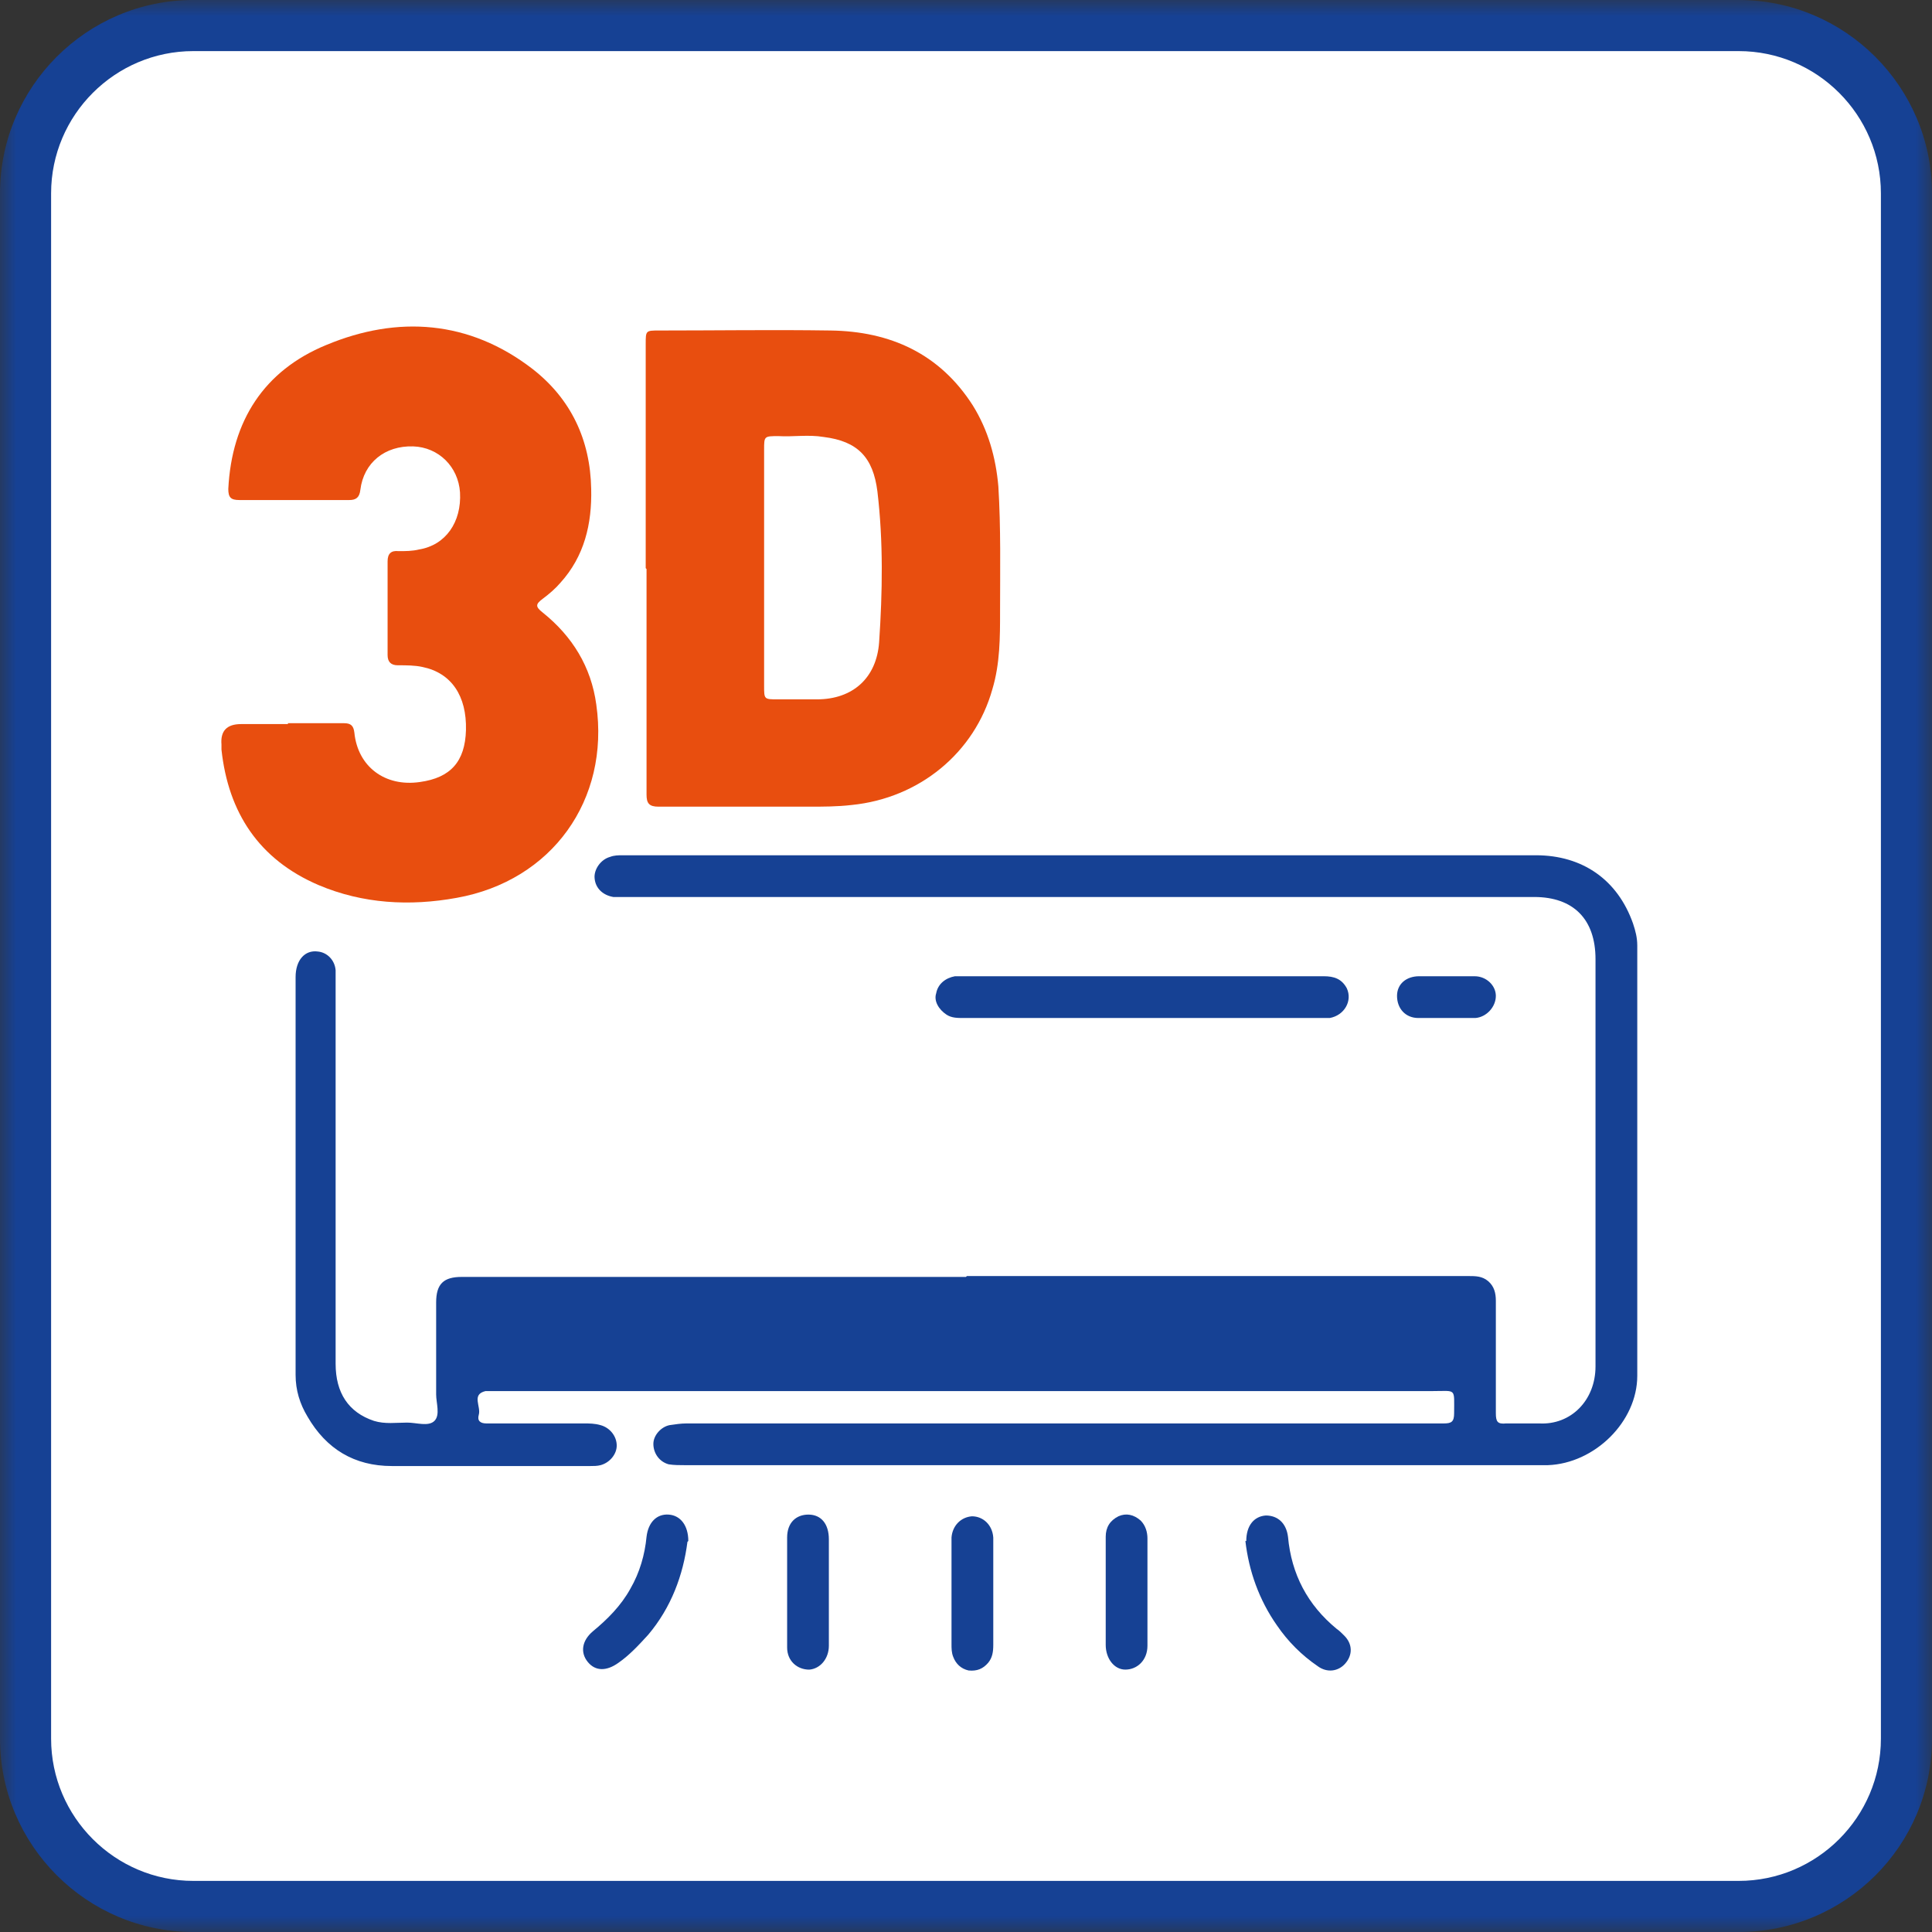 <svg width="60" height="60" viewBox="0 0 60 60" fill="none" xmlns="http://www.w3.org/2000/svg">
<rect x="0" y="0" width="60" height="60" fill="#333333" stroke="none"/>
<g clip-path="url(#clip0_2280_384)">
<mask id="mask0_2280_384" style="mask-type:luminance" maskUnits="userSpaceOnUse" x="0" y="0" width="60" height="60">
<path d="M60 0H0V60H60V0Z" fill="white"/>
</mask>
<g mask="url(#mask0_2280_384)">
<path d="M6.005 0.793H53.995C56.878 0.793 59.206 3.121 59.206 6.005V53.994C59.206 56.878 56.878 59.206 53.995 59.206H6.005C3.122 59.206 0.794 56.878 0.794 53.994V6.005C0.794 3.121 3.122 0.793 6.005 0.793Z" fill="white"/>
<path d="M53.995 1.587C56.429 1.587 58.413 3.571 58.413 6.005V53.995C58.413 56.429 56.429 58.413 53.995 58.413H6.005C3.571 58.413 1.587 56.429 1.587 53.995V6.005C1.587 3.571 3.571 1.587 6.005 1.587H53.995ZM53.995 0H6.005C2.698 0 0 2.698 0 6.005V53.995C0 57.302 2.698 60 6.005 60H53.995C57.302 60 60 57.328 60 53.995V6.005C60 2.698 57.302 0 53.995 0Z" fill="#164194"/>
<path d="M8.942 22.46C9.524 22.46 10.106 22.46 10.688 22.46C10.899 22.46 10.979 22.54 11.005 22.751C11.111 23.81 11.958 24.445 13.042 24.286C13.995 24.154 14.444 23.651 14.471 22.672C14.497 21.614 14.021 20.899 13.122 20.714C12.884 20.661 12.619 20.661 12.354 20.661C12.143 20.661 12.037 20.556 12.037 20.344C12.037 19.365 12.037 18.386 12.037 17.434C12.037 17.196 12.143 17.09 12.381 17.116C12.593 17.116 12.804 17.116 13.016 17.064C13.836 16.931 14.339 16.217 14.286 15.291C14.233 14.497 13.624 13.889 12.831 13.863C11.958 13.836 11.296 14.365 11.191 15.212C11.164 15.45 11.058 15.529 10.847 15.529C9.709 15.529 8.571 15.529 7.434 15.529C7.169 15.529 7.09 15.45 7.09 15.185C7.196 13.069 8.201 11.508 10.132 10.714C12.354 9.788 14.577 9.947 16.534 11.455C17.725 12.381 18.333 13.651 18.36 15.185C18.386 16.27 18.148 17.275 17.407 18.095C17.249 18.28 17.064 18.439 16.852 18.598C16.64 18.757 16.614 18.836 16.852 19.021C17.778 19.762 18.36 20.714 18.518 21.878C18.942 24.841 17.143 27.355 14.18 27.884C12.725 28.148 11.27 28.069 9.894 27.487C8.042 26.693 7.09 25.238 6.878 23.28C6.878 23.228 6.878 23.175 6.878 23.122C6.843 22.698 7.046 22.487 7.487 22.487H8.942V22.46Z" fill="#E84E0F"/>
<path d="M20.053 17.645V10.687C20.053 10.264 20.053 10.264 20.476 10.264C22.249 10.264 24.021 10.237 25.794 10.264C27.645 10.29 29.18 10.978 30.212 12.592C30.688 13.359 30.926 14.206 31.005 15.105C31.085 16.401 31.058 17.698 31.058 18.994C31.058 19.788 31.058 20.608 30.82 21.401C30.265 23.385 28.545 24.788 26.455 24.999C26.005 25.052 25.556 25.052 25.106 25.052C23.545 25.052 22.011 25.052 20.45 25.052C20.159 25.052 20.079 24.946 20.079 24.682C20.079 22.354 20.079 19.999 20.079 17.671M23.73 17.618V21.296C23.73 21.719 23.73 21.719 24.153 21.719C24.55 21.719 24.947 21.719 25.37 21.719C26.482 21.719 27.222 21.057 27.302 19.946C27.407 18.385 27.434 16.825 27.249 15.264C27.116 14.206 26.64 13.703 25.582 13.571C25.106 13.491 24.63 13.571 24.18 13.544C23.73 13.544 23.73 13.544 23.73 13.967V17.618Z" fill="#E84E0F"/>
<path d="M30.026 39.629H45.608C45.82 39.629 46.032 39.629 46.217 39.788C46.402 39.947 46.455 40.158 46.455 40.397C46.455 41.56 46.455 42.725 46.455 43.889C46.455 44.153 46.508 44.233 46.773 44.206C47.116 44.206 47.46 44.206 47.804 44.206C48.783 44.259 49.55 43.492 49.55 42.434V39.233C49.55 36.084 49.55 32.936 49.55 29.788C49.55 28.545 48.862 27.857 47.645 27.857H19.497C19.339 27.857 19.206 27.857 19.048 27.857C18.73 27.804 18.492 27.592 18.466 27.275C18.439 27.01 18.651 26.693 18.942 26.613C19.074 26.561 19.206 26.561 19.339 26.561C28.783 26.561 38.254 26.561 47.698 26.561C49.153 26.561 50.238 27.328 50.714 28.677C50.794 28.915 50.847 29.127 50.847 29.365C50.847 33.809 50.847 38.254 50.847 42.725C50.847 44.153 49.524 45.449 48.069 45.502C47.91 45.502 47.778 45.502 47.619 45.502C38.836 45.502 30.053 45.502 21.27 45.502C21.111 45.502 20.926 45.502 20.767 45.476C20.476 45.397 20.291 45.132 20.291 44.841C20.291 44.576 20.529 44.312 20.794 44.259C20.979 44.233 21.138 44.206 21.323 44.206C29.153 44.206 37.011 44.206 44.841 44.206C45.079 44.206 45.159 44.153 45.159 43.889C45.159 43.095 45.238 43.201 44.497 43.201C34.815 43.201 25.106 43.201 15.397 43.201C15.291 43.201 15.185 43.201 15.079 43.201C14.63 43.307 14.947 43.677 14.868 43.941C14.815 44.127 14.921 44.206 15.106 44.206C16.111 44.206 17.116 44.206 18.122 44.206C18.307 44.206 18.466 44.206 18.651 44.259C18.942 44.338 19.153 44.603 19.153 44.894C19.153 45.158 18.942 45.423 18.651 45.502C18.545 45.529 18.439 45.529 18.333 45.529C16.27 45.529 14.233 45.529 12.169 45.529C11.005 45.529 10.132 45 9.55 43.994C9.312 43.598 9.18 43.174 9.18 42.698C9.18 38.571 9.18 34.471 9.18 30.344C9.18 29.814 9.471 29.497 9.868 29.55C10.159 29.576 10.397 29.814 10.423 30.132C10.423 30.238 10.423 30.37 10.423 30.476V42.354C10.423 43.254 10.82 43.862 11.614 44.127C11.958 44.233 12.302 44.18 12.646 44.18C12.937 44.18 13.307 44.312 13.492 44.127C13.677 43.941 13.545 43.571 13.545 43.307C13.545 42.354 13.545 41.402 13.545 40.449C13.545 39.867 13.783 39.656 14.339 39.656H30L30.026 39.629Z" fill="#164194"/>
<path d="M35.476 30.318C37.355 30.318 39.233 30.318 41.111 30.318C41.429 30.318 41.667 30.398 41.825 30.689C42.011 31.086 41.746 31.535 41.296 31.615C41.191 31.615 41.111 31.615 41.005 31.615H29.921C29.735 31.615 29.55 31.615 29.392 31.509C29.153 31.35 28.995 31.086 29.074 30.848C29.127 30.556 29.365 30.371 29.656 30.318C29.762 30.318 29.868 30.318 29.974 30.318H35.503H35.476Z" fill="#164194"/>
<path d="M21.349 47.883C21.217 48.915 20.846 49.921 20.132 50.767C19.841 51.085 19.55 51.402 19.206 51.64C18.836 51.905 18.492 51.905 18.254 51.614C18.016 51.323 18.069 50.952 18.413 50.661C18.862 50.291 19.286 49.868 19.577 49.339C19.868 48.836 20.026 48.28 20.079 47.725C20.132 47.275 20.397 47.011 20.767 47.037C21.138 47.063 21.376 47.381 21.376 47.857" fill="#164194"/>
<path d="M38.704 47.858C38.704 47.382 38.942 47.091 39.312 47.065C39.682 47.065 39.947 47.303 40 47.726C40.106 48.89 40.608 49.842 41.508 50.583C41.587 50.636 41.667 50.715 41.746 50.795C42.011 51.059 42.011 51.403 41.773 51.668C41.561 51.906 41.217 51.959 40.926 51.747C40.423 51.403 40 50.98 39.656 50.477C39.1 49.684 38.783 48.784 38.677 47.858" fill="#164194"/>
<path d="M25.741 49.471C25.741 50.026 25.741 50.582 25.741 51.111C25.741 51.508 25.476 51.825 25.132 51.852C24.762 51.852 24.445 51.587 24.445 51.164C24.445 50.026 24.445 48.889 24.445 47.751C24.445 47.275 24.735 47.037 25.106 47.037C25.503 47.037 25.741 47.328 25.741 47.804C25.741 48.36 25.741 48.889 25.741 49.444" fill="#164194"/>
<path d="M30.847 49.471V51.085C30.847 51.296 30.82 51.481 30.688 51.64C30.529 51.825 30.344 51.905 30.079 51.878C29.841 51.825 29.683 51.667 29.603 51.455C29.55 51.323 29.55 51.19 29.55 51.058V47.936C29.55 47.936 29.55 47.831 29.55 47.751C29.577 47.381 29.841 47.116 30.185 47.09C30.529 47.09 30.82 47.354 30.847 47.751C30.847 48.333 30.847 48.915 30.847 49.497V49.471Z" fill="#164194"/>
<path d="M34.339 49.444C34.339 48.888 34.339 48.306 34.339 47.724C34.339 47.433 34.471 47.221 34.735 47.089C34.974 46.983 35.212 47.036 35.423 47.221C35.582 47.38 35.635 47.592 35.635 47.777C35.635 48.888 35.635 49.999 35.635 51.11C35.635 51.56 35.318 51.851 34.947 51.851C34.603 51.851 34.339 51.507 34.339 51.084C34.339 50.528 34.339 49.973 34.339 49.444Z" fill="#164194"/>
<path d="M44.921 30.318C45.212 30.318 45.503 30.318 45.794 30.318C46.164 30.318 46.455 30.609 46.455 30.927C46.455 31.271 46.164 31.588 45.82 31.615C45.238 31.615 44.63 31.615 44.048 31.615C43.651 31.615 43.386 31.324 43.386 30.927C43.386 30.556 43.677 30.318 44.074 30.318H44.894H44.921Z" fill="#164194"/>
</g>
</g>
<defs>
<clipPath id="clip0_2280_384">
<rect width="60" height="60" fill="white"/>
</clipPath>
</defs>
</svg>
